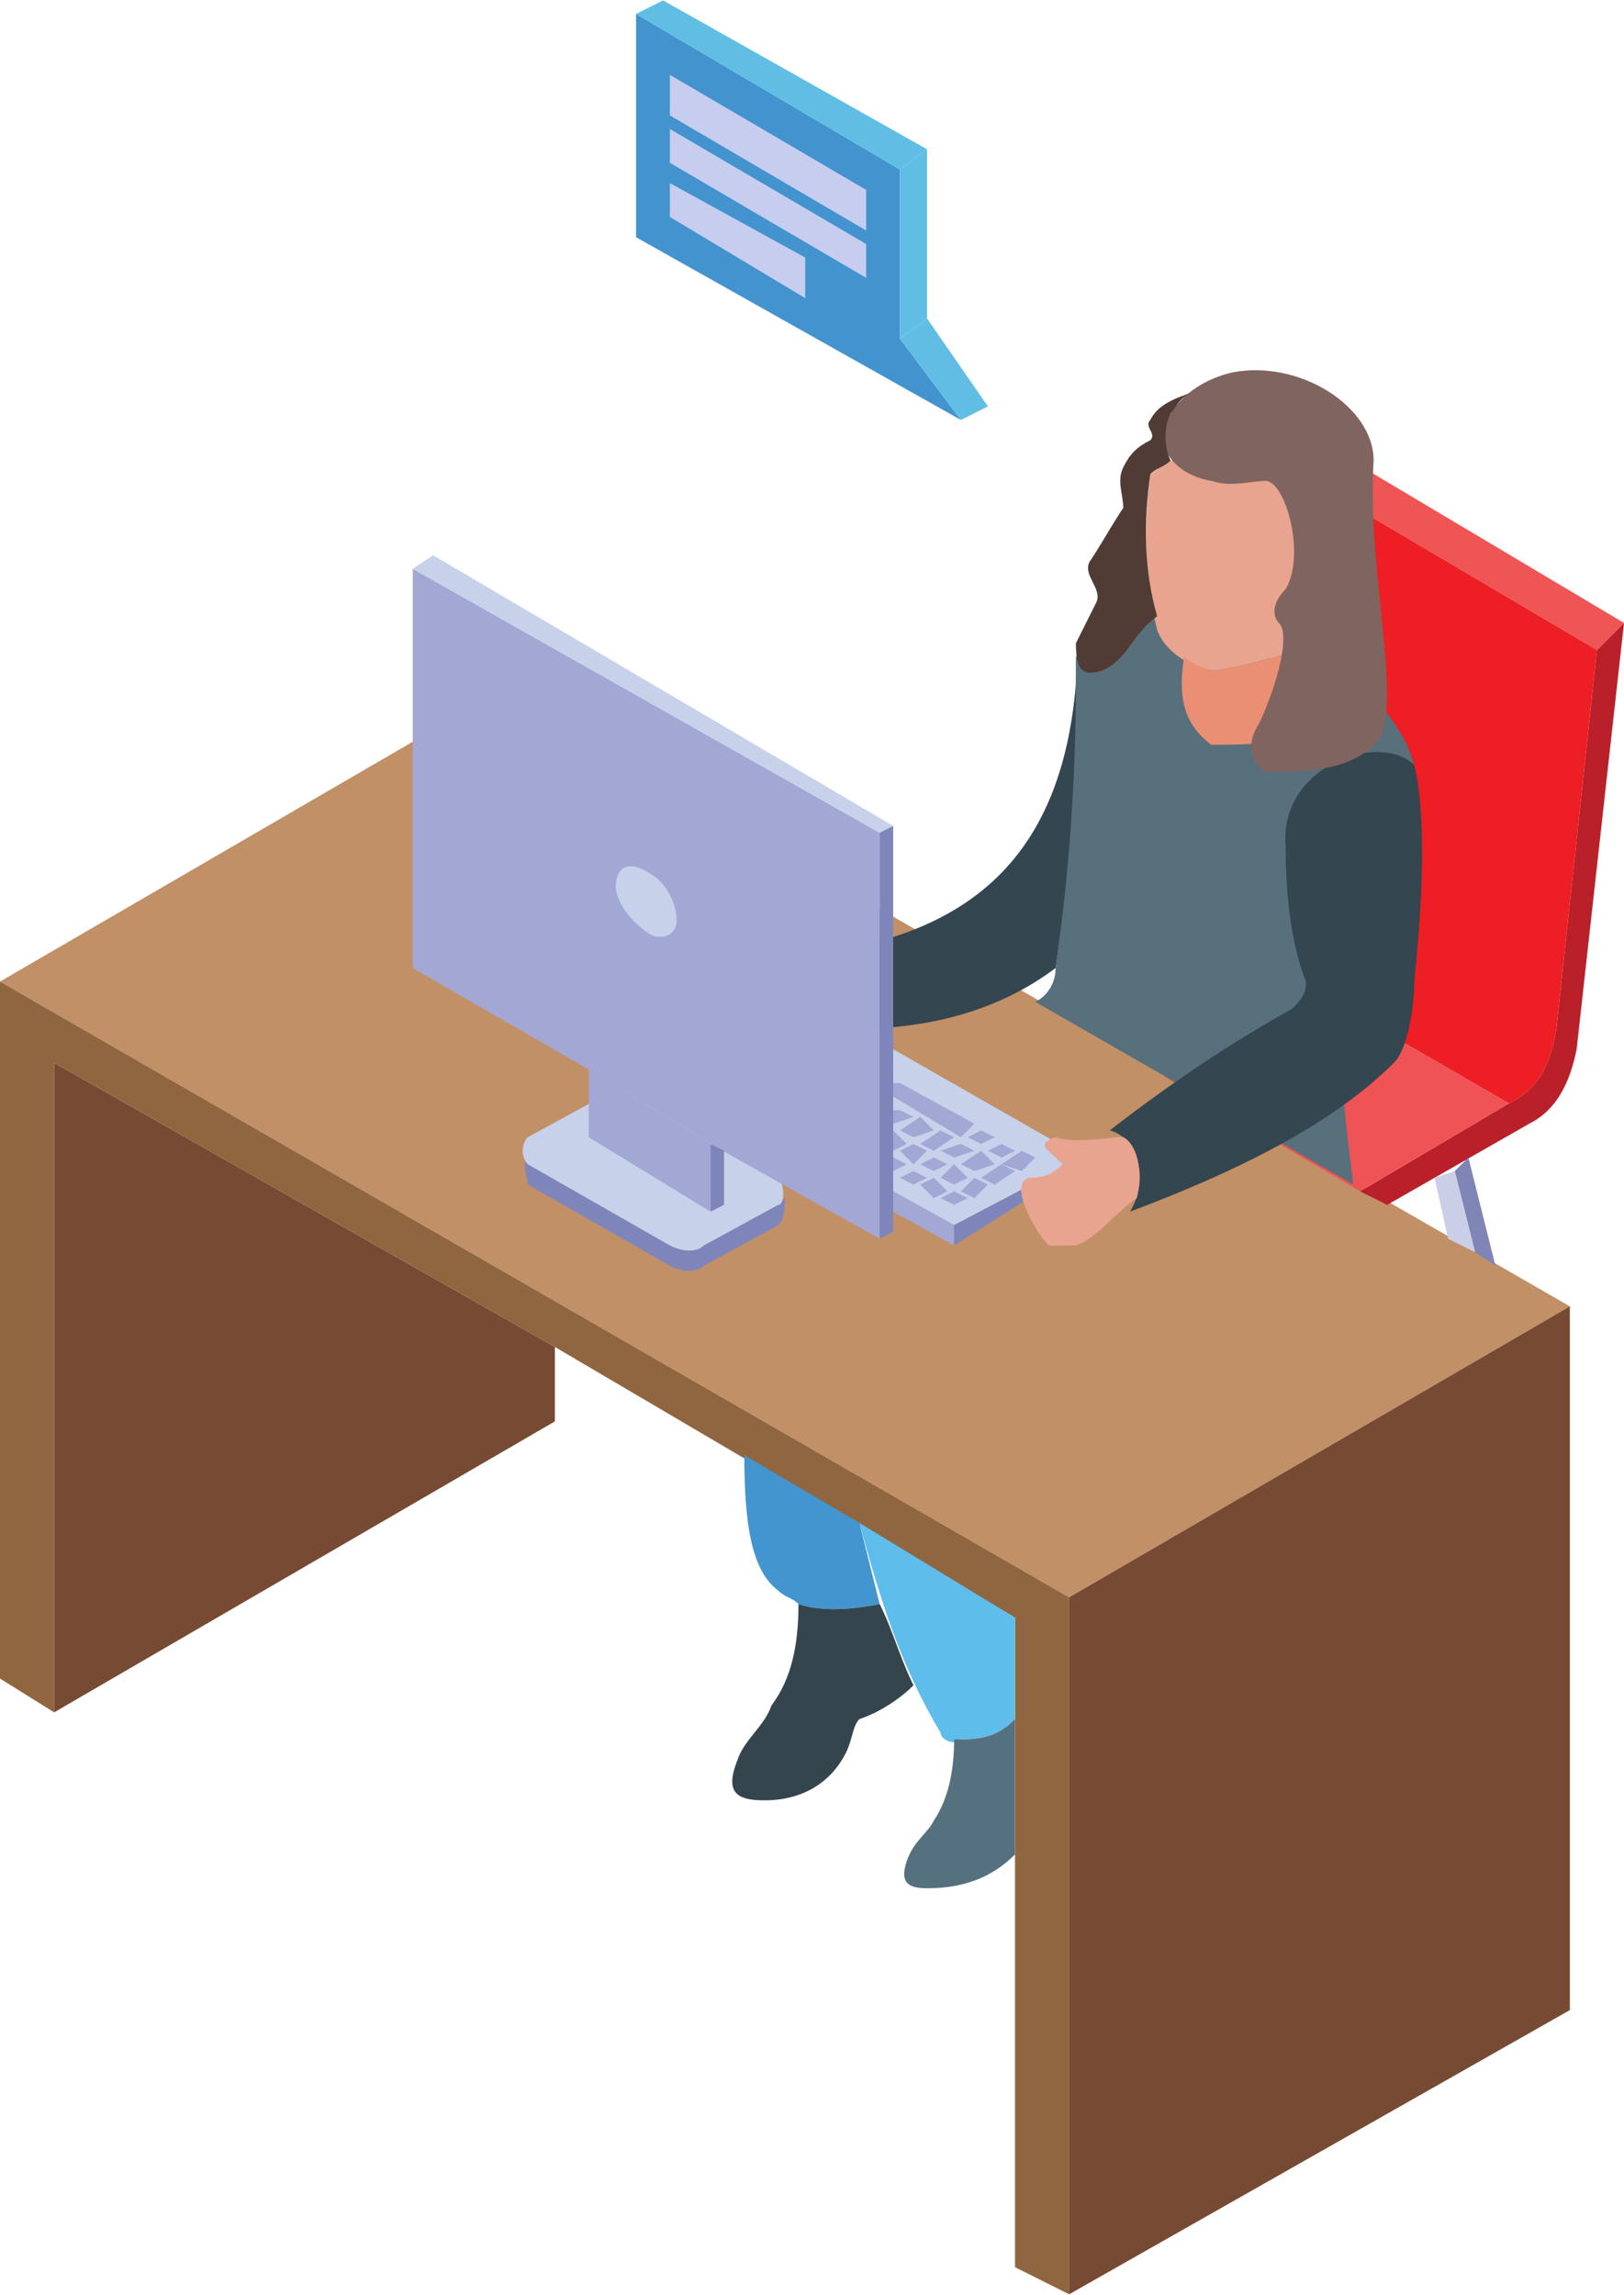 <?xml version="1.0" encoding="UTF-8"?>
<!DOCTYPE svg PUBLIC "-//W3C//DTD SVG 1.1//EN" "http://www.w3.org/Graphics/SVG/1.1/DTD/svg11.dtd">
<!-- Creator: CorelDRAW X8 -->
<svg xmlns="http://www.w3.org/2000/svg" xml:space="preserve" width="18.595mm" height="26.275mm" version="1.1" style="shape-rendering:geometricPrecision; text-rendering:geometricPrecision; image-rendering:optimizeQuality; fill-rule:evenodd; clip-rule:evenodd"
viewBox="0 0 240 339"
 xmlns:xlink="http://www.w3.org/1999/xlink">
 <defs>
  <style type="text/css">
   <![CDATA[
    .fil9 {fill:#34454D}
    .fil15 {fill:#344650}
    .fil22 {fill:#4393CE}
    .fil8 {fill:#4395CF}
    .fil19 {fill:#503C35}
    .fil7 {fill:#55717F}
    .fil14 {fill:#58707C}
    .fil6 {fill:#5EBDEB}
    .fil23 {fill:#60BEE4}
    .fil0 {fill:#774A33}
    .fil5 {fill:#7E85BB}
    .fil21 {fill:#7F85B5}
    .fil18 {fill:#806460}
    .fil2 {fill:#906640}
    .fil4 {fill:#A3A7D4}
    .fil10 {fill:#BA202A}
    .fil1 {fill:#C19067}
    .fil24 {fill:#C7CDEF}
    .fil3 {fill:#C7D1EA}
    .fil20 {fill:#CACEE7}
    .fil16 {fill:#E8A48F}
    .fil17 {fill:#EA8F74}
    .fil13 {fill:#ED1E24}
    .fil12 {fill:#EF5356}
    .fil11 {fill:#EF5555}
   ]]>
  </style>
 </defs>
 <g id="Слой_x0020_1">
  <g id="_2754990602192">
   <polygon class="fil0" points="8,253 82,210 82,199 8,157 "/>
   <polygon class="fil1" points="158,236 232,193 74,102 0,145 "/>
   <polygon class="fil2" points="8,253 8,157 82,199 150,239 150,335 158,339 158,236 0,145 0,248 "/>
   <polygon class="fil0" points="158,236 158,339 232,297 232,193 "/>
   <g>
    <g>
     <polygon class="fil3" points="132,155 132,176 141,181 160,171 "/>
     <polygon class="fil4" points="132,179 132,176 141,181 141,184 "/>
     <polygon class="fil5" points="160,172 141,184 141,181 160,171 "/>
    </g>
    <polygon class="fil4" points="139,177 141,178 143,177 141,176 "/>
    <polygon class="fil4" points="136,175 138,177 140,176 138,174 "/>
    <polygon class="fil4" points="133,174 135,175 137,174 135,173 "/>
    <polygon class="fil4" points="132,173 134,172 132,171 "/>
    <polygon class="fil4" points="146,175 144,174 142,176 144,177 "/>
    <polygon class="fil4" points="150,173 148,172 145,174 147,175 "/>
    <polygon class="fil4" points="153,171 151,170 148,172 151,173 "/>
    <polygon class="fil4" points="143,174 141,172 139,174 141,175 "/>
    <polygon class="fil4" points="147,172 145,170 142,172 144,173 "/>
    <polygon class="fil4" points="150,170 148,169 146,170 148,171 "/>
    <polygon class="fil4" points="140,172 138,171 136,172 138,173 "/>
    <polygon class="fil4" points="144,170 142,169 139,170 141,171 "/>
    <polygon class="fil4" points="147,168 145,167 143,168 145,169 "/>
    <polygon class="fil4" points="137,170 135,169 133,170 135,172 "/>
    <polygon class="fil4" points="141,168 139,167 136,169 138,170 "/>
    <polygon class="fil4" points="134,169 132,167 132,170 "/>
    <polygon class="fil4" points="138,167 136,165 133,167 135,168 "/>
    <polygon class="fil4" points="135,165 133,164 132,164 132,166 "/>
    <polygon class="fil4" points="144,166 133,160 132,160 132,162 142,168 "/>
   </g>
   <path class="fil6" d="M150 254l0 -15 -23 -14c3,11 6,21 12,31 0,1 2,2 3,1 4,0 6,-1 8,-3z"/>
   <path class="fil7" d="M141 257c0,5 -1,9 -3,12 -1,2 -3,3 -4,6 -1,3 0,4 3,4 6,0 10,-2 13,-5l0 -20c-2,2 -4,3 -8,3 0,0 0,0 -1,0z"/>
   <path class="fil8" d="M118 237c3,1 7,1 12,0 -1,-4 -2,-8 -3,-12l-17 -10c0,10 1,17 5,20 1,1 2,1 3,2z"/>
   <path class="fil9" d="M130 237c-5,1 -9,1 -12,0 0,6 -1,11 -4,15 -1,3 -4,5 -5,8 -2,5 0,6 4,6 6,0 10,-3 12,-7 1,-2 1,-4 2,-5 3,-1 6,-3 8,-5 -2,-4 -3,-8 -5,-12z"/>
   <g>
    <path class="fil10" d="M236 96l-6 56c-1,6 -3,9 -7,11l-22 13 4 2 21 -12c4,-2 6,-6 7,-11l7 -63 -4 4z"/>
    <polygon class="fil11" points="198,67 197,73 236,96 240,92 "/>
    <polygon class="fil12" points="223,163 178,137 172,159 201,176 "/>
    <path class="fil13" d="M178 137l45 26c4,-2 6,-5 7,-11l6 -56 -39 -23 -19 64z"/>
   </g>
   <path class="fil14" d="M153 148l47 27c-1,-8 -2,-16 -2,-25l11 -37c-1,-4 -4,-8 -7,-11l-35 -12 -8 7c0,15 -1,31 -3,46 0,2 -1,4 -3,5z"/>
   <path class="fil15" d="M209 145c2,-19 1,-28 0,-32 -5,-5 -20,0 -19,12 0,8 1,15 3,20 0,1 0,2 -2,4 -9,5 -18,11 -27,18 4,1 6,7 3,12 16,-6 30,-13 39,-22 2,-2 3,-8 3,-12z"/>
   <path class="fil16" d="M196 73l-16 -6c-3,-1 -6,0 -10,3 -1,8 -1,15 1,23 1,3 5,6 9,6 5,-1 10,-2 12,-4l4 -22z"/>
   <path class="fil15" d="M159 101c-2,24 -14,35 -33,39l0 12c12,0 22,-3 30,-9 2,-14 3,-28 3,-42z"/>
   <path class="fil16" d="M157 172c-1,1 -2,2 -5,2 -3,1 1,8 3,10 2,0 3,0 4,0 3,-1 6,-5 9,-7 1,-4 0,-8 -2,-9 -3,0 -7,1 -10,0 -3,1 -1,2 0,3l1 1z"/>
   <path class="fil17" d="M175 97c-1,6 0,10 4,13 4,0 8,0 11,-1l5 -12 -3 -2c-2,2 -7,3 -12,4 -2,0 -4,-1 -5,-2z"/>
   <path class="fil18" d="M203 68c0,-8 -11,-15 -21,-13 -4,1 -7,3 -9,6 -3,4 0,9 6,10 3,1 6,0 8,0 3,0 6,11 3,16 -2,2 -2,4 -1,5 2,2 -1,11 -3,15 -2,3 -1,6 1,7 6,0 13,0 17,-5 3,-7 -2,-25 -1,-41z"/>
   <path class="fil19" d="M171 91c-2,-7 -2,-14 -1,-21 1,-1 2,-1 3,-2 -1,-2 -1,-5 0,-7 1,-1 1,-2 3,-3 -3,1 -5,2 -6,4 -1,1 1,2 0,3 -2,1 -3,2 -4,4 -1,2 0,4 0,6 -2,3 -3,5 -5,8 -1,2 2,4 1,6 -1,2 -2,4 -3,6 0,4 1,5 4,4 4,-2 4,-5 8,-8z"/>
   <g>
    <g>
     <g>
      <path class="fil5" d="M78 171c-1,1 0,3 0,4l21 12c2,1 4,1 5,0l11 -6c1,-1 1,-3 1,-4 0,0 -1,1 -1,1l-11 6c-1,1 -3,1 -5,0l-21 -12c0,0 0,-1 0,-1z"/>
      <path class="fil3" d="M78 172l21 12c2,1 4,1 5,0l11 -6c1,0 1,-3 0,-4l-21 -12c-1,-1 -3,-1 -5,0l-11 6c-1,1 -1,3 0,4z"/>
     </g>
     <g>
      <polygon class="fil4" points="87,158 105,169 130,183 130,123 61,84 61,143 "/>
      <polygon class="fil4" points="105,169 87,158 87,168 105,179 "/>
      <polygon class="fil3" points="130,123 132,122 64,82 61,84 "/>
      <polygon class="fil5" points="132,182 132,122 130,123 130,183 "/>
      <polygon class="fil5" points="107,178 107,170 105,169 105,179 "/>
     </g>
    </g>
    <path class="fil3" d="M96 129c2,1 4,4 4,7 0,2 -2,3 -4,2 -3,-2 -5,-5 -5,-7 0,-3 2,-4 5,-2z"/>
   </g>
   <polygon class="fil20" points="215,173 212,174 214,183 218,185 "/>
   <polygon class="fil21" points="218,185 215,173 217,171 221,187 "/>
   <g>
    <polygon class="fil22" points="142,62 133,50 133,25 94,2 94,35 "/>
    <polygon class="fil23" points="94,2 133,25 137,22 98,0 "/>
    <polygon class="fil23" points="133,25 133,50 137,47 137,22 "/>
    <polygon class="fil23" points="146,60 137,47 133,50 142,62 "/>
    <polygon class="fil24" points="128,34 99,17 99,11 128,28 "/>
    <polygon class="fil24" points="128,41 99,24 99,19 128,36 "/>
    <polygon class="fil24" points="119,44 99,32 99,27 119,38 "/>
   </g>
  </g>
 </g>
</svg>
